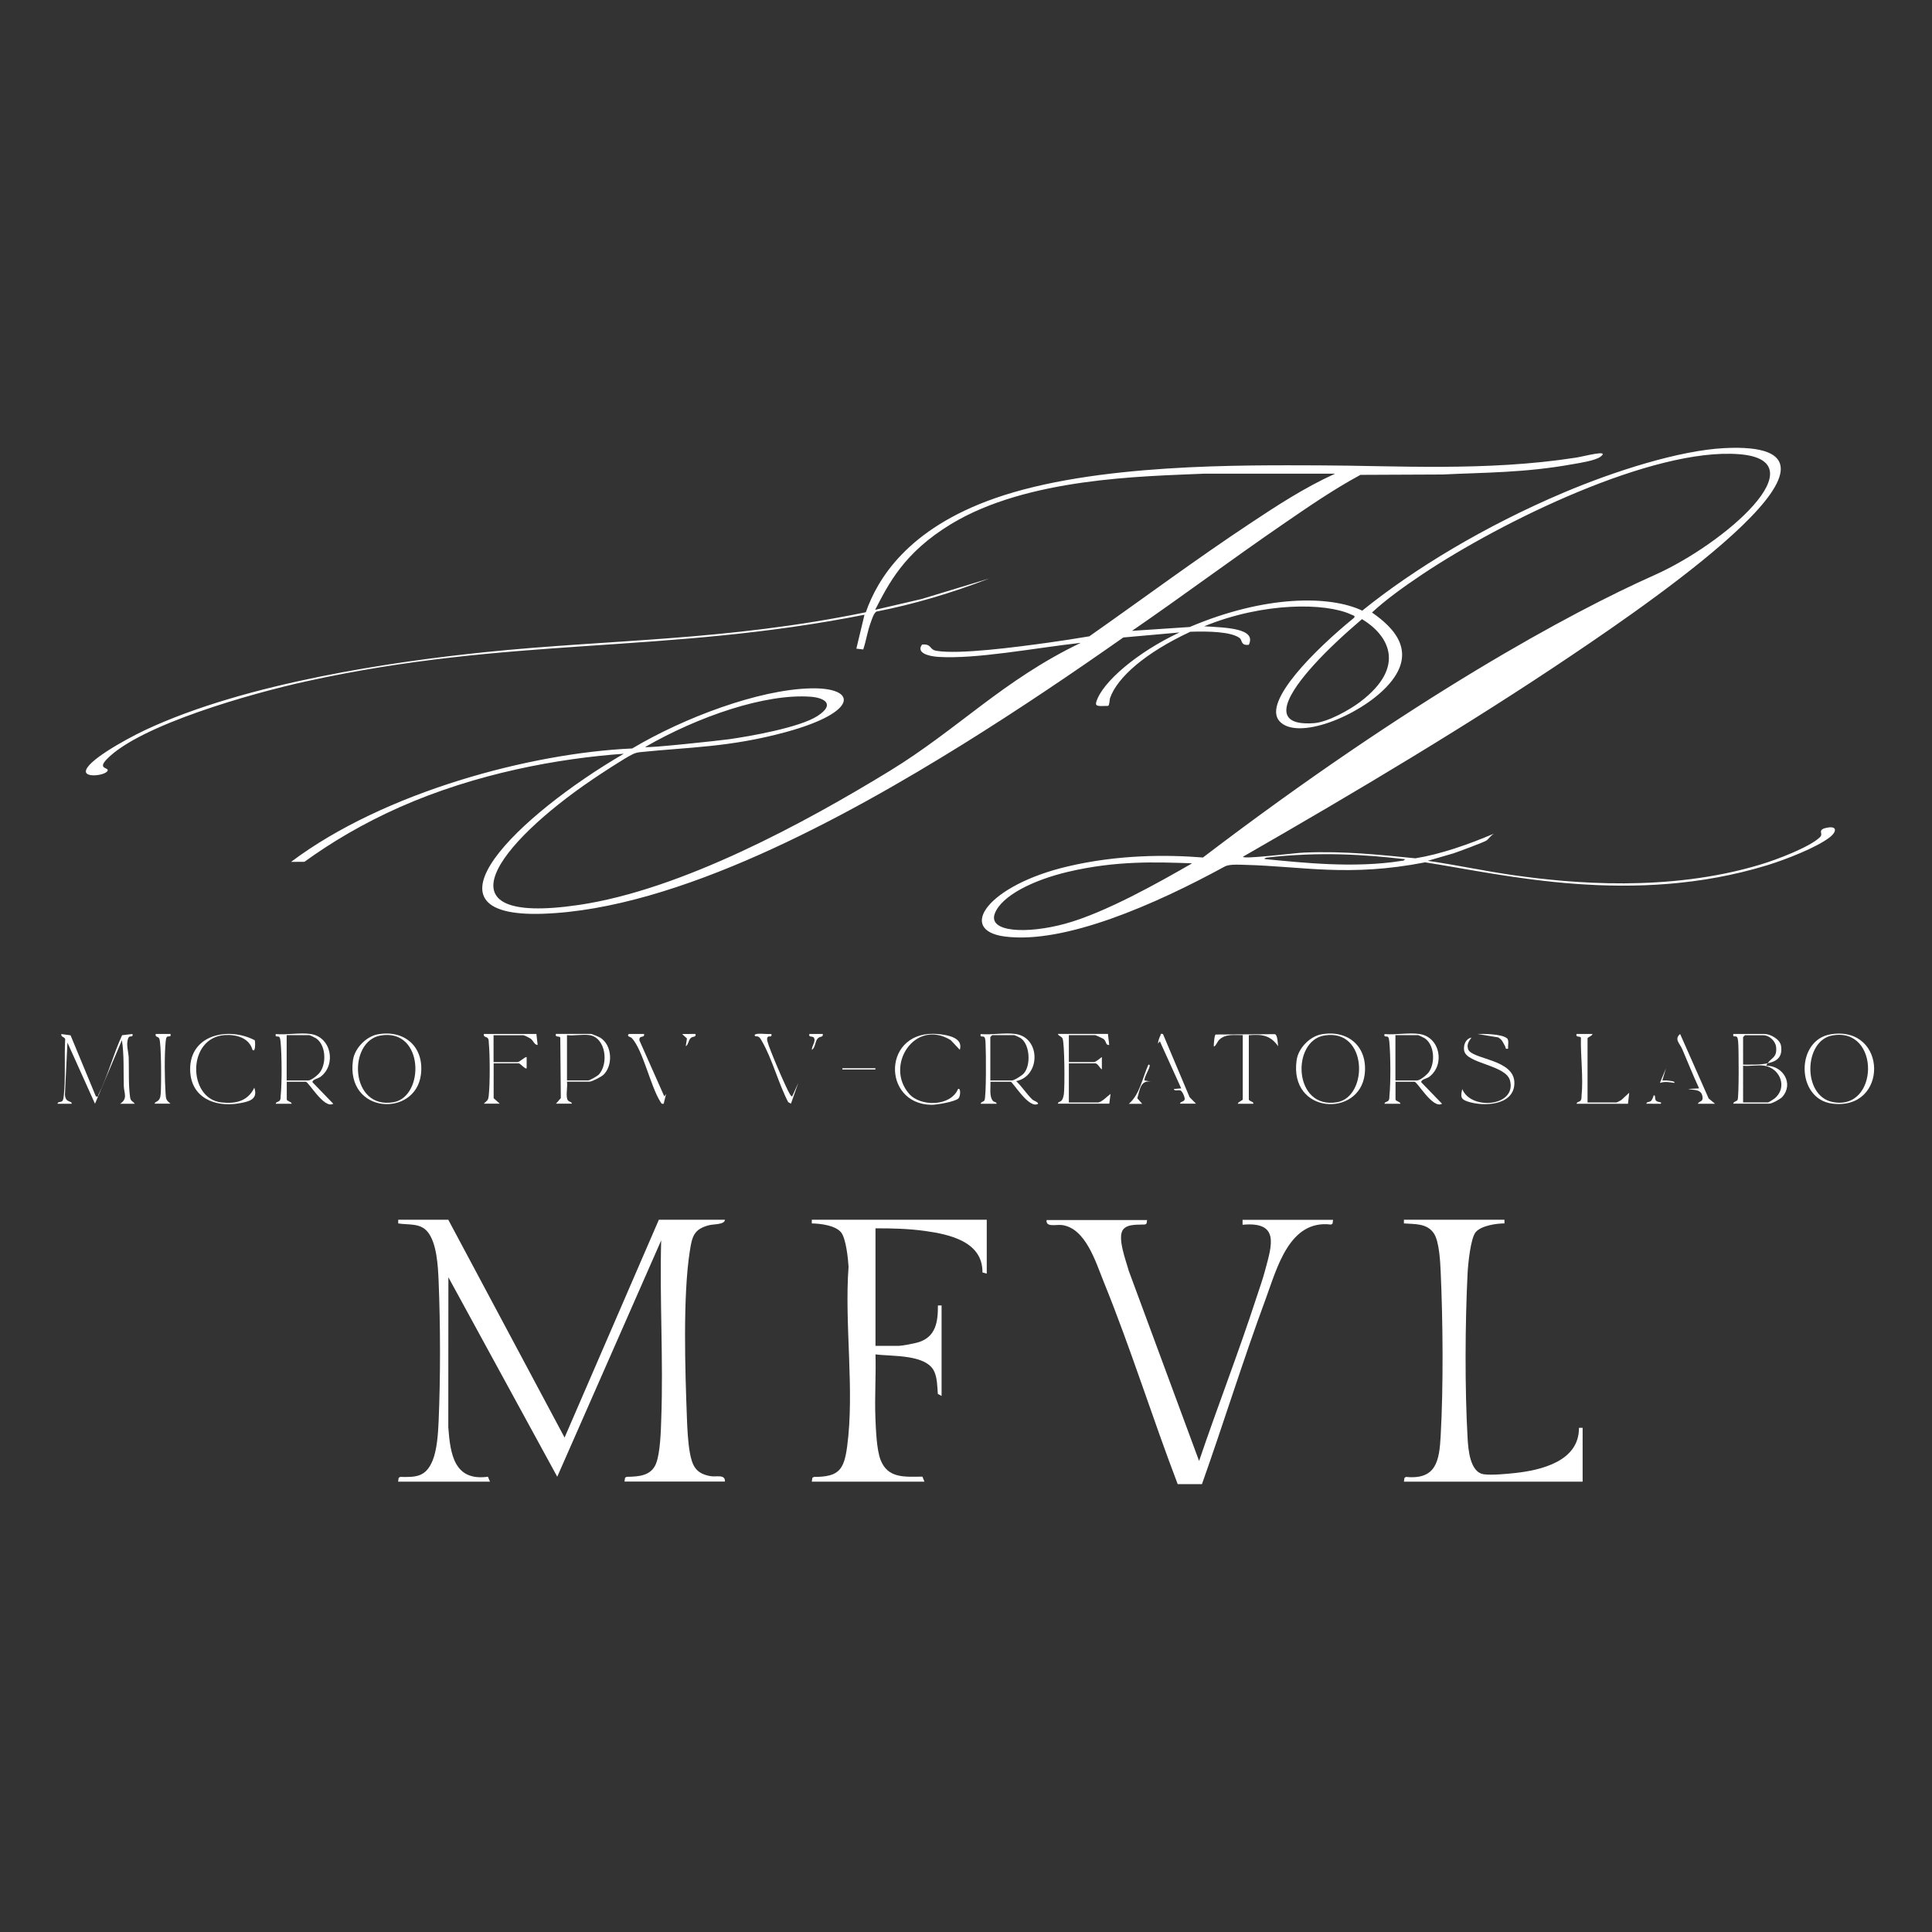 <?xml version="1.0" encoding="UTF-8"?> <svg xmlns="http://www.w3.org/2000/svg" xmlns:xlink="http://www.w3.org/1999/xlink" version="1.1" id="レイヤー_1" x="0px" y="0px" viewBox="0 0 2160 2160" style="enable-background:new 0 0 2160 2160;" xml:space="preserve"><rect x="0" y="0" width="2160" height="2160" fill="#333333" stroke="none"/> <style type="text/css"> .st0{fill:#FFFFFF;} .st1{fill:none;} </style> <g> <path class="st0" d="M1389.7,957.8c-0.5,3.2,57.9-4.2,67.9-4.6c46.8-1.9,85.5,2.6,124.8,6.4c28.3-4.6,58.7-15.2,87.9-27.6 c-3.9,2.3-6,6.1-8.4,7.7c-2.8,1.9-31.6,12.6-37.1,14.4l-28.6,8.3c33.4,4.8,63.9,11.6,97.5,16.3c63.4,8.9,171.4,18.8,273.8-11.9 c19.2-5.7,55.8-19.8,67.1-30.7c4.3-4.2-2.2-6.8,4.4-9.8c15.1-4.5,15.4,2.9,6.8,9.7c-14.5,11.4-49.1,24.9-69.9,31.3 c-150.6,46.1-293.9,10.6-382.6-3.2c-85.5,16.7-137.2,4.4-201.8,2.8c-4.7-0.1-16.1-0.9-21.5,1.5c-78,42.6-179.9,87.5-246.9,78.6 c-53.7-7.2-18.4-57.4,70.5-78.3c56.7-13.4,111.3-13.2,151.3-10c234.2-178.4,411.5-274.2,504.5-315.6 c79-35.1,185.4-128.3,94.9-135.3c-96.3-7.5-265,74.8-354.4,134.5c-20.8,13.9-40.7,28.3-56,42.5c25.2,17.4,52.2,45.1,16.4,83 c-31.3,33.1-100.4,60.7-120,38.3c-18.9-21.7,40.6-80.4,83.3-115.2c2.5-2.4-1.1-3-3.1-3.9c-28.3-13.2-97.6-14-164.2,13.2 c24.8,1.5,58.8,2.2,49.9,20.7c-9.5,1-6.9-5-10.3-7.6c-9.4-7-34.2-7.7-55.1-7c-50,23.3-81.7,50.9-89.8,74.3 c-0.4,1.3-0.6,8.1-2.1,8.6c-9.6,0-15,1.4-13.2-4.5c6.5-21.9,45.7-55.5,93-77.6l-62.8,5.6c-57,40-116.1,80-178.9,119.1 c-130.5,81.1-319,184.8-470.3,189.8c-145.9,4.8-27.2-110.2,90.7-178.9c-72.2,5.1-164.7,21.7-250.5,59.7 c-40.8,18.1-76.3,39.2-106.5,61.1l-15,0.1C429.7,885.2,594,841.8,706.8,836.8c57.9-34.5,141.4-65.8,199.3-67.2 c52.8-1.3,54.4,26.4-26.9,48.7c-63.1,17.3-109.4,17-162.4,22.5c-2.8,0.3-5.6,0.6-9,2.2c-9.3,4.4-37.1,22.8-45.8,28.7 c-104.2,70.8-178,163.9-15.3,140.1c115.4-16.9,253.6-92.2,348-149.9c76.4-46.7,126.5-101.4,213.6-143.2 c-51.9,5.8-116.5,18.4-159.4,15.7c-11.8-0.8-24.7-4.8-18-13.8c11.1-0.9,7.7,5.6,16,7c25.1,4.3,88.1-4,125-9.1 c15.1-2.1,30.6-4.5,46-7.1c60.5-42.4,117.9-85.3,181.5-127.4c28-18.5,58.3-38.5,93.2-54.4l-147.1,0c-67.7,3-196.7,4.5-282.2,56.3 c-53.2,32.3-70,67.3-84.9,95.9l52-12.1l75.4-22.9c-41.5,16.2-86,29.2-125.8,36.9c-3.1,1.4-5.6,9.8-6.3,11.7 c-4,10.5-5.1,20.3-8.6,30.7l-7.7-0.9l9.1-37.9c-224.4,44.3-395.6,24-624.8,74.6c-59.9,13.2-185.3,48.5-222.3,86.9 c-10.9,11.3,2.6,9,0.9,12.9c-2.4,5.2-24.4,8-24.3,0.8c0.1-11.1,42.6-35,65.7-46c114-53.8,282.4-77.3,380.8-87.4 c141.4-14.5,268.7-12.4,425.5-44.6c12.8-36.5,45.8-92.8,143.9-127.3c112.1-39.4,279.2-37.1,362.6-36.9c85,0.2,186.9,7,287.7-8.7 c9-1.4,38.4-9.5,27.2-1c-5.6,4.3-23.1,7-30.7,8.3c-54,9.8-99.3,9.3-146.1,11.6l-91.6,0.4c-31,16.8-58.2,35.7-84.5,53.7 c-58.4,40-112.6,80.6-170.9,120.7l64.5-4.3c84.8-36,156.9-35.4,192.9-18.3c58-46.8,136.9-94.5,224.8-131.8 c57.5-24.4,129.8-47.3,179.9-49.9c179.3-9.1-69.3,163.6-170.6,231.7C1643.3,809.4,1517.2,884.6,1389.7,957.8z M1522.7,692.2 c-20,17.1-39.2,34.9-54.3,51.7c-23.7,26.2-54.5,68.6,0.6,64.6c15.8-1.2,40-15,51.3-23.5C1574.6,744.1,1550.5,708.8,1522.7,692.2z M721.4,835.1c1.4,1.7,82.6-7.1,94.2-8.7c21-3,78.1-12.7,98.5-26c20.1-13.1,7.5-20.2-7.3-21.4C855.8,775,780.2,801.2,721.4,835.1z M1571,960.6c-45.8-5.2-94.6-8.6-155.1-1.8c-3.8,1.2-1.9,1.7-0.2,1.8c39.9,3.8,98,10.3,151,1.9C1569.2,962,1568.5,963,1571,960.6z M1332.8,965.2c-40-1.4-84.9-3.2-139.1,9.6c-39.1,9.3-73.8,26.7-81.4,46.3c-8.3,21.2,35.5,23.4,78.7,11.6 C1235.6,1020.5,1296,986.4,1332.8,965.2z"></path> <path class="st0" d="M501.2,1363.7l130,243.5l105.4-243.5h73.9c-0.5,5.6-12.2,4.7-17.8,6.1c-17.1,4.4-19,12.8-21.5,29.1 c-7.9,50.3-5.2,134.7-3.2,187.1c0.4,11.6,1.2,26.6,3.2,37.8c2.7,14.9,6.6,23.5,22.8,26.5c7.2,1.3,16.7-2.5,16.5,6.1H698.2l0.6-4.2 l1.7-1.1c13.4-0.2,27.5-0.9,33-14.9c4.7-12,5.4-36.7,5.8-50.3c2.4-65.8-1.9-133.2-0.1-199.1L623,1651l-121.7-223l-0.1,167.7 c2.2,29.5,6.3,60.6,44.3,55.3l2.3,5.5H445.1l0.6-4.2l1.7-1.1c18.4,0.5,28.8-0.2,36.3-18.4c5-12.3,6.1-30.6,6.7-44 c2.1-48.7,2-107.3,0-156.1c-0.7-16.2-1.8-43.1-12.6-55.8c-8.3-9.8-21.1-7.2-32.6-9.1l0-4.1H501.2z"></path> <path class="st0" d="M1282.5,1363.7l-0.6,4.2l-1.7,1.1c-7.3,0.5-19.3-1-24.5,5.6c-7,8.8,3.4,35.5,6.2,46l78.7,212.8 c20.6-60.9,44.1-121.1,64-182.3c3.4-10.3,7.1-20.7,9.9-31.2c7.5-27.9,16.4-54.5-25.3-50.6l0-5.5h101.2l-0.6,4.2l-1.7,1.1 c-46.6-5.9-60.4,48.8-73,83c-25.3,68.4-46.9,138.4-71.3,207.2l-27.1,0c-28.5-74.6-52.6-152.1-82.6-225.9 c-8.9-21.8-20.2-60.5-47-63.8c-6.3-0.8-18.1,2.9-17-5.6H1282.5z"></path> <path class="st0" d="M1103.2,1363.7v60.2l-4.8-1.3c0.4-34.6-37.1-42.6-64.4-46.4c-18-2.5-37.1-3-55.2-2.9v131.4h25.3 c4.4,0,18.6-2.7,23.2-4.2c19.2-6.2,21.4-23.1,21.3-41l4.1,0v101.2l-4.2-2.3c-0.6-8.1-0.6-17.2-3.8-24.6 c-8.7-20.1-47.6-17.1-65.9-19.6c0.7,23.4-1,47.1-0.1,70.5c0.5,12.8,1.3,36,5.8,47.5c8.2,21.1,27.4,18.8,46.8,18.7l2.2,5.6H907.6 l0.6-4.2l1.7-1.1c28,0.1,33.7-8,37.2-33.9c8.5-62.8-3.2-137,1.6-201c-0.5-9-2.9-31.5-8.2-38.3c-6.4-8.1-23.2-10-32.9-10.2l0-4.1 H1103.2z"></path> <path class="st0" d="M1682,1363.7l0,4.1c-9.1,0-25.8,2.4-32.1,9.7c-5.8,6.7-8.6,36-9.1,45.7c-2.8,55.4-3.2,129.6,0,184.8 c0.7,12.3,2.6,38.5,18.5,40.3c9.3,1.1,24.5-0.4,34.2-1.4c29.7-3.2,72.1-13.3,71.8-50.6l4.1,0v60.2h-199.8l0.6-4.2l1.7-1.1 c34,3.4,37.3-18.3,38.8-46c3.1-55.6,2.5-127.7,0-183.5c-0.5-11.1-1.6-34-7.7-42.9c-7.7-11.3-21.2-10.1-33.4-11l0-4.1H1682z"></path> <path class="st0" d="M1586.9,1156c23.1,3.3,29,34.4,11,47.9c-2.5,1.9-9.6,3.1-8.9,6.1l23.2,24c-10.4,6.1-27.5-24.6-30.8-24.6h-21.2 v19.8c0,1.9,5.5,2.6,5.5,4.8h-17.8c0-2.4,3.6-1.7,4.8-4.1c0.8-1.6,0.6-3.1,0.7-4.7c1.5-14.4,1.3-45.8-0.1-60.3 c-0.1-1.5-0.5-4.2-1.2-5.3c-1.3-1.9-5.3,0.9-4.2-3.5C1560,1157.2,1575.2,1154.3,1586.9,1156z M1560.2,1208h23.9 c3.6,0,11.5-6.5,13.6-9.7c7.1-10.5,6-30.2-4.8-37.5c-1-0.7-6.9-3.5-7.5-3.5h-25.3V1208z"></path> <path class="st0" d="M347.3,1156c23.1,3.3,29,34.4,11,47.9c-2.5,1.9-9.6,3.1-8.9,6.1l23.2,24c-10.4,6.1-27.5-24.6-30.8-24.6h-21.2 v19.8c0,1.9,5.5,2.6,5.5,4.8h-17.8c0-2.4,3.6-1.7,4.8-4.1c0.8-1.6,0.6-3.1,0.7-4.7c1.5-14.4,1.3-45.8-0.1-60.3 c-0.1-1.5-0.5-4.2-1.2-5.3c-1.3-1.9-5.3,0.9-4.2-3.5C320.4,1157.2,335.6,1154.3,347.3,1156z M320.6,1208h23.9 c3.6,0,11.5-6.5,13.6-9.7c7.1-10.5,6-30.2-4.8-37.5c-1-0.7-6.9-3.5-7.5-3.5h-25.3V1208z"></path> <path class="st0" d="M1135.4,1156c28.2,4,28.1,47.2,0.7,52.7c6.3,5.9,11.8,14.6,17.9,20.4c2.1,2,5.9,2.4,6.7,4.9 c-10.3,6.5-28.3-24.6-30.8-24.6h-22.6c0.4,6.2-1.5,16.2,2.7,21.3c1.4,1.7,4.3,1.2,4.2,3.3l-17.8,0c0.2-2.1,3.3-2.2,4.2-3.7 c2.2-3.5,1.8-54.6,1.3-62.7c-0.1-2.3,0-6.2-1.3-8c-1.3-1.9-5.3,0.9-4.2-3.5C1108.5,1157.2,1123.7,1154.3,1135.4,1156z M1107.3,1208 h23.9c2.7,0,11.7-5.7,13.7-8.2c7.7-9.2,6.6-31.7-3.5-39c-0.9-0.7-7-3.5-7.5-3.5h-24.6l-2.1,2.1V1208z"></path> <path class="st0" d="M1976.2,1188.8c4.1-6.3,10.8-6.1,9.5-18.3c-0.8-6.8-7.7-13.1-14.3-13.1h-20.5l-2.1,2.1v30.8 C1957.9,1190.2,1967.2,1190.7,1976.2,1188.8c-0.4,0.6-1.6,2.5-1.4,2.7c18.6-0.1,31,20.1,17.8,34.9c-2.1,2.4-11.5,7.5-14.4,7.5 h-40.4c0.3-2.3,3.8-2.6,4.8-4.1c1.7-2.8,1.4-57.9,0.7-65c-0.1-1.5-0.5-4.2-1.2-5.3c-1.3-1.9-5.3,0.9-4.2-3.5h34.9 c6.5,0,17.2,5.9,18.4,13.1C1993.1,1181.3,1987.3,1186.5,1976.2,1188.8z M1972.7,1191.5c-7-1.2-16.6,0.8-23.9,0v41h28 c0.4,0,5.9-3.3,6.8-4.1C1998.8,1216.6,1990.8,1194.5,1972.7,1191.5z"></path> <path class="st0" d="M2047,1156.3c63.8-9.9,64.6,85.9,1.2,77.5C2007.8,1228.5,2007.4,1162.5,2047,1156.3z M2048.3,1157.7 c-31.6,5.9-33.3,67.3,0.3,74.3C2101,1242.9,2102.7,1147.5,2048.3,1157.7z"></path> <path class="st0" d="M1477.8,1156.3c30.2-5.1,51.7,14.6,47.9,45.1c-6.1,48.2-84.4,44.3-76.1-15.9 C1451.4,1172,1464.3,1158.6,1477.8,1156.3z M1480.5,1157.7c-37,6.3-34.6,83,14.4,74.6C1530.1,1226.2,1529.3,1149.4,1480.5,1157.7z"></path> <path class="st0" d="M422.8,1156.3c30.1-5.1,51.6,14.6,47.8,45.1c-6.1,48.2-84.2,44.3-76-15.9 C396.4,1172,409.4,1158.6,422.8,1156.3z M425.5,1157.7c-36.9,6.3-34.5,83,14.4,74.6C475,1226.2,474.3,1149.4,425.5,1157.7z"></path> <path class="st0" d="M633.9,1209.3c0.8,5.6-1.3,14.5,0.3,19.6c1.1,3.4,4.8,2.4,5.2,5h-17.8l5.4-6.2l-0.6-67.8c-1.4-2-6.1,0.3-4.9-4 h39c1.4,0,9,3.3,10.7,4.3c13.2,8.3,14.4,30.9,3.5,41.4c-2.4,2.3-12.8,7.7-15.6,7.7H633.9z M659.2,1157.3c-7.4-1.2-17.6,0.9-25.3,0 v50.6h23.9c1.6,0,10.1-4.9,11.7-6.5C680.7,1189.1,677.3,1160.3,659.2,1157.3z"></path> <path class="st0" d="M1238.7,1156l1.4,12.3c-4.3,0.4-2.8-3.9-6.3-6.7c-0.9-0.7-8.9-4.3-9.4-4.3h-29.4v30.1h28 c2.6,0,8.6-5.9,8.9-5.5l0,13.7c-2.2-1.1-4.5-6.8-7.5-6.8h-29.4v43.8h32.2c4.4,0,10.8-7.1,14.4-9.6l-1.4,10.9h-57.5 c0.2-2.3,3.1-1.7,4.7-4.2c1-1.5,1.7-4.4,2-6.2c1.1-7.6,0.9-57.7-1.5-62.5c-1.4-2.7-4.3-2.5-5.2-5.1H1238.7z"></path> <path class="st0" d="M1389.2,1157.3c-9.4,0.1-19.3-1.8-26.5,5.6c-1.3,1.3-6.5,12.2-5.6,4c0.3-2.6,0.6-9.3,2-10.3l66.3-0.4 c3,1,3.1,10.3,3.6,13.5c-8.8-12.4-18.1-13.5-32.8-12.3v71.8c0,2,6.6,2.8,4.8,4.8l-17.1,0c0.1-2.1,5.5-3.7,5.5-4.8V1157.3z"></path> <path class="st0" d="M1073.1,1173.7l-10.3-10.9c-40-24.4-74,28.5-46.4,60.1c12.8,14.6,46.4,14.4,54.7-5.4c3.3-1.6,2.7,8,0.7,10.3 c-3.6,4-25.1,7.5-30.6,7.4c-56.1-1.1-54.6-85.1,7.9-79.1C1059.2,1157.1,1077.2,1160,1073.1,1173.7z"></path> <path class="st0" d="M599.7,1156l1.4,12.3c-4-0.2-4.6-5-8.3-7.4c-1-0.7-6.9-3.5-7.5-3.5h-33.5v30.1h26.7c2.6,0,9.1-6.8,10.3-5.5 v12.3c-1.4,1.6-7.1-5.5-8.9-5.5h-28v39l6.8,6.1h-17.8c3.6-3.6,4.9-3.2,5.5-8.9c1.5-13.6,1.4-45.3,0.1-58.9 c-0.2-1.7,0.1-3.1-0.7-4.7c-1.3-2.8-5.8-1.4-4.8-5.4H599.7z"></path> <path class="st0" d="M1762.7,1234c0-2.4,3.6-1.7,4.8-4.1c0.8-1.6,0.6-3.1,0.7-4.7c2.1-20.1-1.2-44.8-0.7-65.2c-1.4-2-6.1,0.3-4.9-4 l17.8,0c-0.1,2.1-5.5,3.7-5.5,4.8v71.8h32.2c0.7,0,4.5-2.1,5.5-2.7l8.9-8.2l-1.4,12.3H1762.7z"></path> <path class="st0" d="M107.2,1225.8c3.6,0.6,2.1-0.5,2.8-1.9c10.2-20.1,16.8-45.7,26.5-66.5l11.6-1.4c1,4.7-3.1,1-4.6,4.4 c-3,6.9,0.2,15.5,0.4,22.3c0.4,13.7-0.4,30.3,1.5,43.7c0.7,5,2.6,4.2,5.3,7.6h-16.4c8.9-5.7,4.3-12.1,4.1-19.8 c-0.5-17.2,0.5-34.3-2.1-51.3l-30.1,71.1l-30.8-68.4l-2.8,58.2c0.1,1.9,0.5,3.7,1.5,5.3c1.9,2.9,6.8,2.4,6,4.9l-15.7,0 c-0.1-2.5,3.7-1.5,5.2-3c1.2-1.2,1.5-4.1,1.7-5.8c2.1-19.5,0.5-41.9,1.5-61.7c1-4.9-5-3.1-4.2-7.4l10.3,1.4L107.2,1225.8z"></path> <path class="st0" d="M284.8,1163c0.6,1.3,1.1,14.4-2.5,10.7c-3.8-13.4-18.1-17.3-30.9-16.5c-42.5,2.8-41.6,71-4.1,75.3 c15.8,1.8,29.7-1.1,37-16.4c4.6,13.2-6.3,15.6-16.8,17.4c-27.2,4.8-54.4-6.3-54.9-37.4C212,1156.7,255.3,1147.6,284.8,1163z"></path> <path class="st0" d="M862.4,1156c1.1,4.5-2.8,1.6-4.2,3.5c-0.8,1.1-0.6,3-0.3,4.4c1.7,7.8,20.8,52.3,25.3,59.6 c0.5,0.8,1.8,2.7,2.5,2.2l6.8-15l-8.2,23.2l-3.1-1.7c-10.8-20.7-17.8-48.1-29.2-67.9c-1.9-3.2-2.9-6.1-7.4-5.7 c-2.2-1.8,0.2-2.5,2-2.7C851.5,1155.3,857.4,1156.4,862.4,1156z"></path> <path class="st0" d="M190.6,1156c1.1,4.4-2.9,1.6-4.2,3.5c-0.8,1.1-1.1,3.8-1.2,5.3c-1.5,15.1-1.1,42.2-0.1,57.5 c0.5,6.5,0.4,7.5,5.5,11.6l-17.8,0c0.7-2.4,3.6-2,5.3-4.9c1.4-2.3,1.3-4.1,1.6-6.6c0.7-8.1,0.8-57.1-1.7-61.4 c-1.5-2.6-4.8-1.2-3.9-5H190.6z"></path> <path class="st0" d="M1645.1,1160.1c-2.9,3.9-5.4,7.5-3.8,12.7c3.6,12,52.5,10.8,51.8,38.6c-0.6,25-35.3,26.1-52.9,19.9 c-7.7-2.7-7-6-5.4-13.7c9.8,24.2,61.1,19.4,53.4-9.6c-4.7-17.6-49-18.7-51.3-33.6C1636,1168.5,1638.5,1161.2,1645.1,1160.1z"></path> <path class="st0" d="M1898.2,1234c1.6-3.4,5.8-1.8,5.3-7.2c-1-9.5-9.1-7.7-16.2-9.3l12.3-0.7c-6.7-14.5-12.6-29.3-18.9-44 c-2.7-6.3-9.2-10.9-2.3-16.8l31.9,72.1l7.1,5.9H1898.2z"></path> <path class="st0" d="M720.1,1156c0.7,5.3-5.9,0.6-5.2,7.2l27.8,62.6l2-2.7L742,1234c-2.5,0.5-2.7-0.7-3.8-2.4 c-10.8-17-19.4-57.5-31.7-70.9c-1.7-1.8-6.3-1.7-3.5-4.7L720.1,1156z"></path> <path class="st0" d="M1300.2,1156l29.8,70.7l7.1,7.2l-17.8,0c0.2-2.5,4.6-1.9,5.2-4.9c0.4-1.9-2.6-9.2-4.8-9.9 c-2.3-0.7-7.1,1.1-7.3-1.6l8.2-0.7l-23.9-52.7l-2,2.7c0-2.8,1.4-6.6,2.6-9C1298.1,1156.5,1296.7,1155.3,1300.2,1156z"></path> <path class="st0" d="M1686.1,1172.4c-3.6,0.8-2.4-0.9-3.4-2.7c-2.4-4.1-3.1-7.5-7.9-9.9l-22.9-3.8c7.5-0.3,27.1,0,32.9,4.8 C1687.4,1162.9,1685.7,1169.1,1686.1,1172.4z"></path> <path class="st0" d="M1279.7,1208l8.2,1.4c-13.1-2.6-13.4,8.8-16.4,18.5l5.5,6.2l-15,0c12.4-10.5,15.3-29.3,21.9-43.8 c2.6-0.3,1.1,2.8,0.7,4.1C1283.8,1196.6,1278.4,1206.7,1279.7,1208z"></path> <path class="st0" d="M919.9,1156c0.6,4.3-3.5,2-6.1,5.5c-2.5,3.3-2.4,9.9-6.1,12.3c-0.4-4.4,5-9.7,2.1-13.8c-1.4-2-6.1,0.3-4.9-4 H919.9z"></path> <path class="st0" d="M777.6,1156c0.8,4.1-3,2.2-5.5,4.7c-2.5,2.4-2.5,7.5-5.4,9l1.3-8.7l-5.4-5H777.6z"></path> <path class="st0" d="M1857.1,1232.6c0.4,2.2-1.8,1.3-3.4,1.4c-4.3,0.2-8.7-0.2-13,0c0-2.4,3.4-1.6,5.1-3.1c1.3-1.1,2.6-4.6,3.1-6.4 c2.7,0.1,0.4,3.9,2.7,6.2C1852.7,1231.7,1855.5,1232.3,1857.1,1232.6z"></path> <path class="st0" d="M1858.5,1208c2.9-0.1,5.7-0.1,8.5,0.4c1.4,0.2,5.4,0.4,5.2,2.3c-6-0.8-10.4-1.8-16.4,0l6.8-16.4L1858.5,1208z"></path> <rect x="941.8" y="1194.3" class="st0" width="36.9" height="1.4"></rect> <path class="st1" d="M1423.4,967.2c-10.9,31.4-29.7,82-59.2,100.1c-28.7,17.6-75.2,14.3-92.8-17.1c-16.3-29-2.9-54.9,24.8-68.7 C1334.5,962.4,1381.7,965.1,1423.4,967.2z"></path> <path class="st1" d="M1279.7,562.2c48.2,24.8,115.3,77,110.9,137.6c-0.9,12.6-8.2,33.2-22.6,34.9c-50.1,6-71.1-56.9-79.4-95.8 C1283.3,614,1280.6,587.5,1279.7,562.2z"></path> <path class="st1" d="M653.1,774.2c17.3-50.3,61-89.1,116.8-83.3c16.1,1.7,37.4,12.2,33.4,31.7c-4.1,19.8-49.4,34.2-66.7,38.6 C727,763.7,656.5,776.8,653.1,774.2z"></path> <path class="st1" d="M1656,960.3c0.4,3.6,0,2.2-2,2.8c-42.7,12.5-108.8,2.8-153.3-2.8c-1.9-0.2-4.4-1-2-2.7 C1550.8,947.5,1603.9,952.7,1656,960.3z"></path> <path class="st1" d="M1560.2,1208v-50.6h25.3c0.5,0,6.4,2.8,7.5,3.5c10.8,7.3,11.8,27,4.8,37.5c-2.1,3.1-10,9.7-13.6,9.7H1560.2z"></path> <path class="st1" d="M320.6,1208v-50.6h25.3c0.5,0,6.4,2.8,7.5,3.5c10.8,7.3,11.8,27,4.8,37.5c-2.1,3.1-10,9.7-13.6,9.7H320.6z"></path> <path class="st1" d="M1107.3,1208v-48.6l2.1-2.1h24.6c0.5,0,6.6,2.8,7.5,3.5c10.1,7.3,11.2,29.7,3.5,39c-2,2.5-11.1,8.2-13.7,8.2 H1107.3z"></path> <path class="st1" d="M1972.7,1191.5c18.1,3,26.1,25,10.9,36.9c-1,0.8-6.4,4.1-6.8,4.1h-28v-41 C1956.1,1192.4,1965.7,1190.4,1972.7,1191.5z"></path> <path class="st1" d="M2048.3,1157.7c54.3-10.2,52.7,85.2,0.3,74.3C2015,1225,2016.7,1163.6,2048.3,1157.7z"></path> <path class="st1" d="M1480.5,1157.7c48.8-8.3,49.6,68.5,14.4,74.6C1446,1240.7,1443.5,1163.9,1480.5,1157.7z"></path> <path class="st1" d="M425.6,1157.7c48.8-8.3,49.6,68.5,14.4,74.6C391,1240.7,388.6,1163.9,425.6,1157.7z"></path> <path class="st1" d="M659.2,1157.3c18.1,3,21.5,31.8,10.3,44.1c-1.5,1.7-10,6.5-11.7,6.5h-23.9v-50.6 C641.7,1158.2,651.9,1156.1,659.2,1157.3z"></path> </g> </svg> 